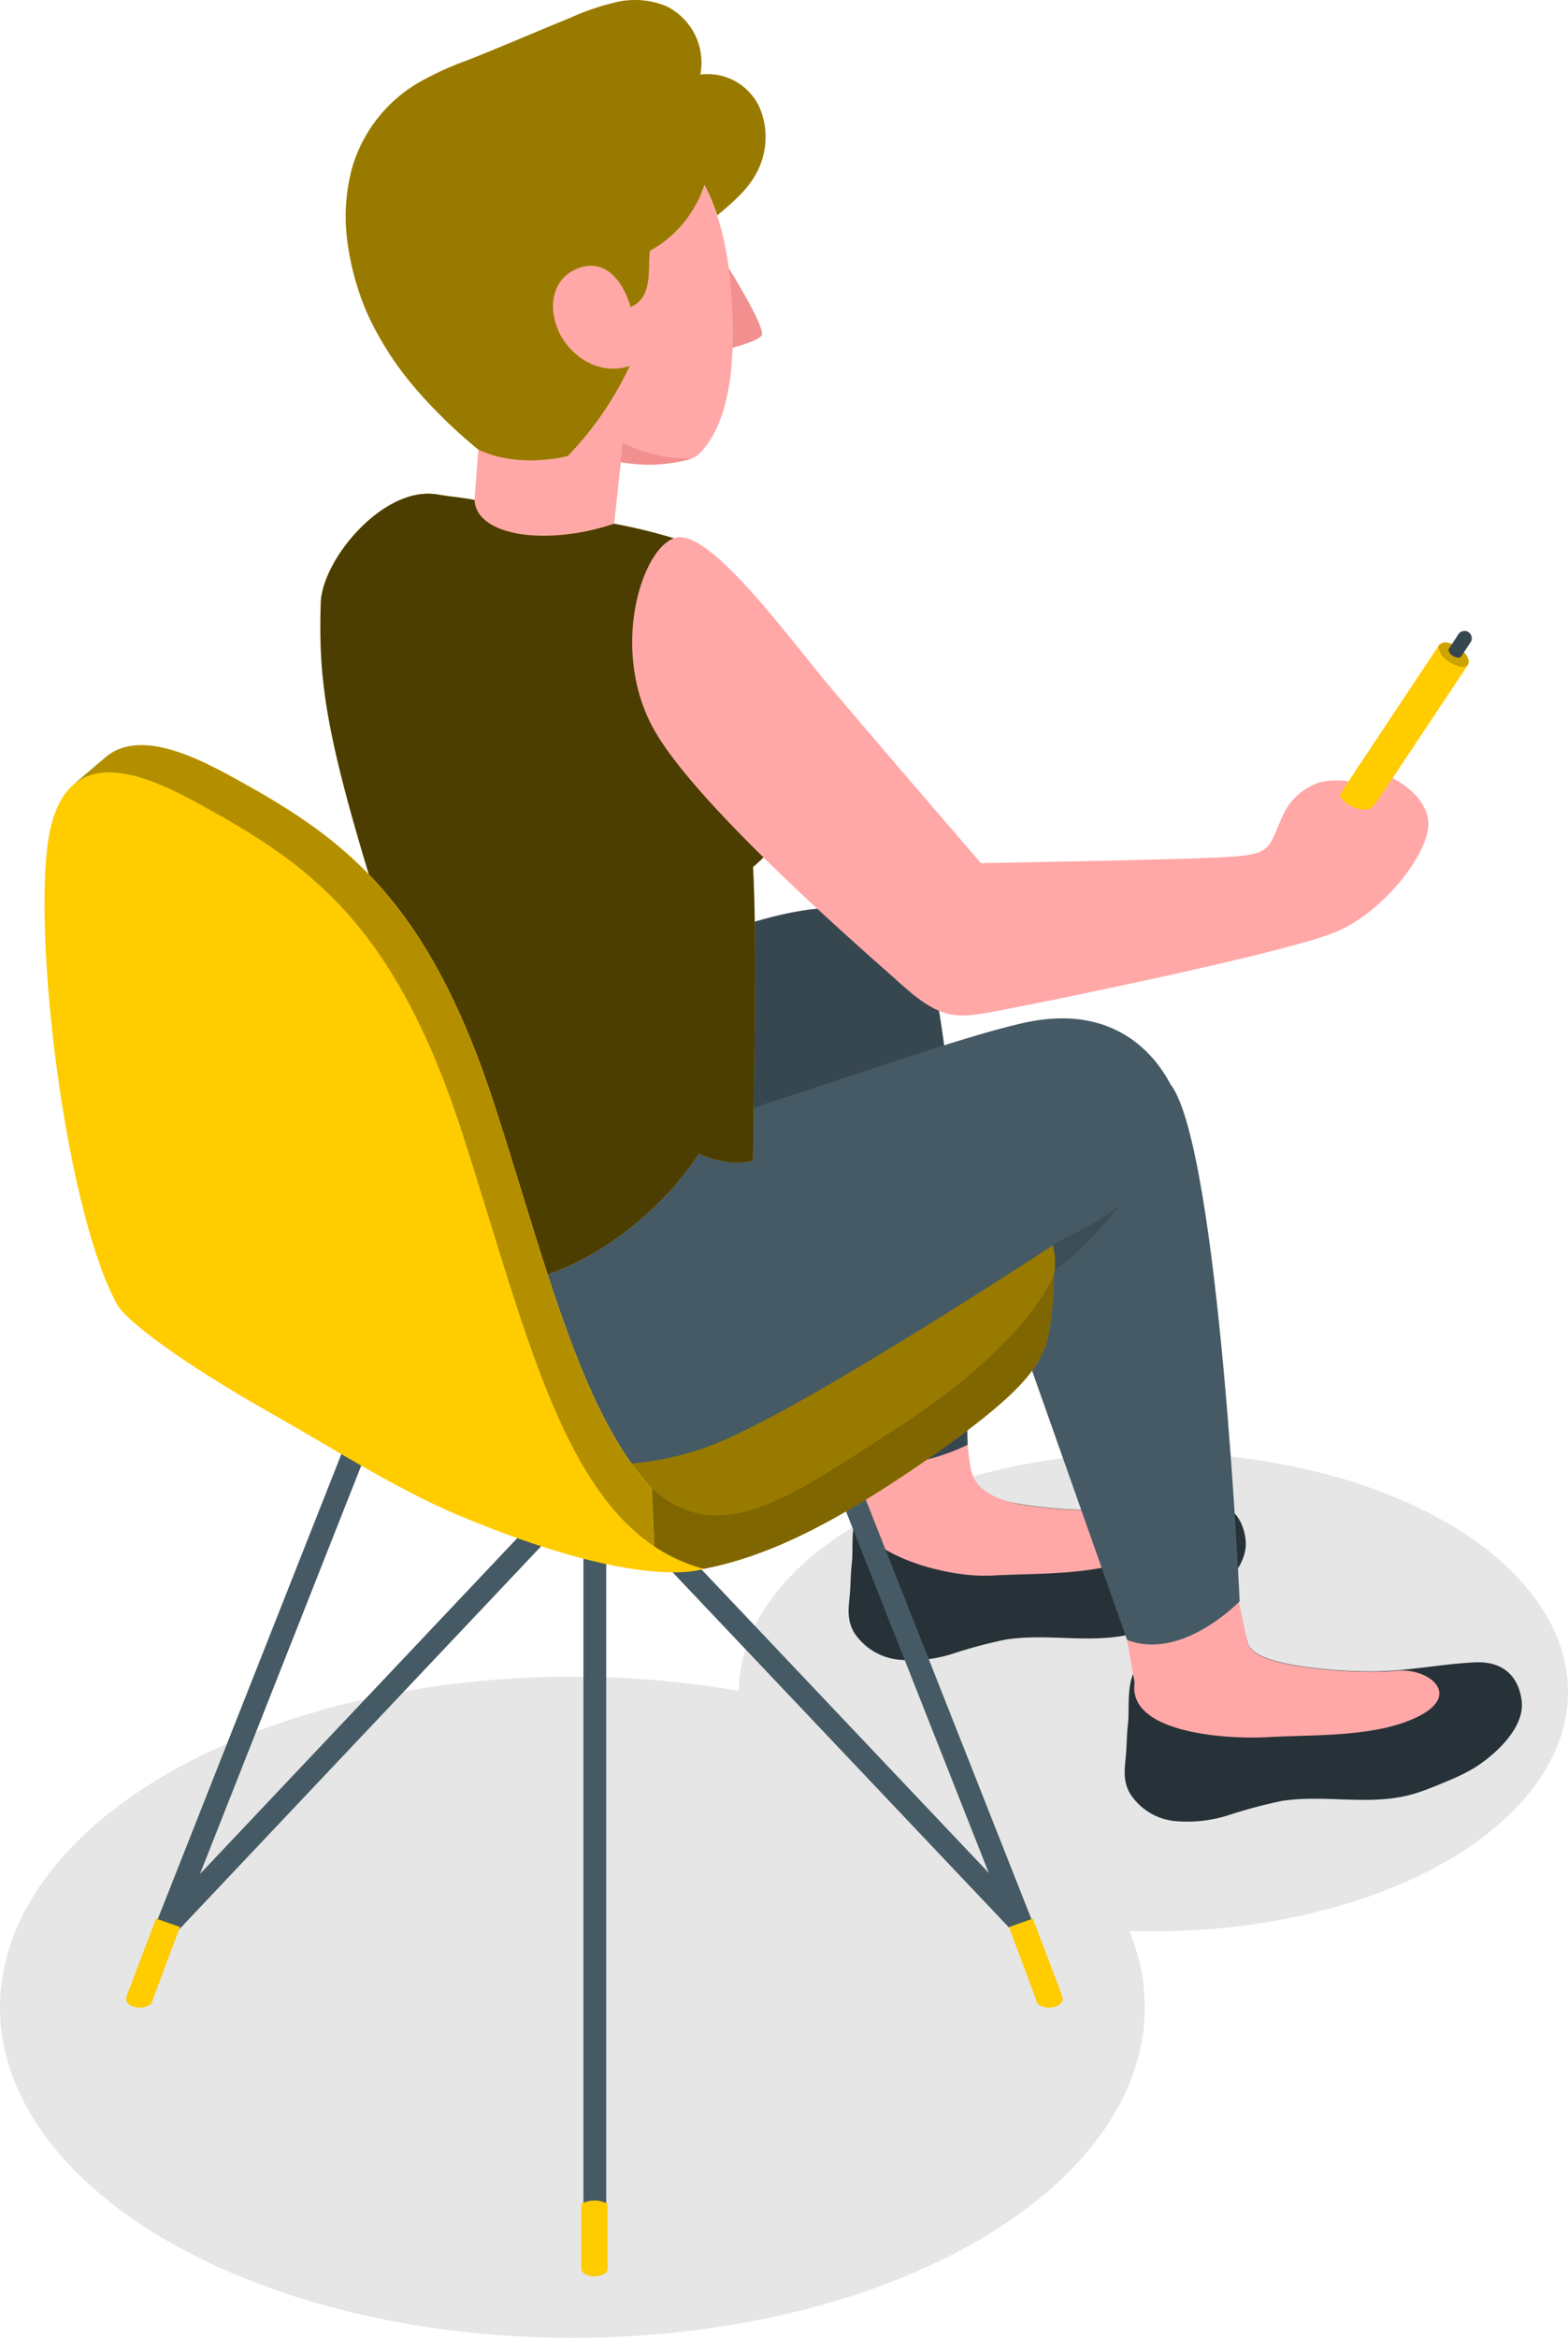 <svg xmlns="http://www.w3.org/2000/svg" id="Layer_1" data-name="Layer 1" viewBox="0 0 223.01 332.36"><defs><style>.cls-1{fill:#e6e6e6;}.cls-2{fill:#263238;}.cls-3{fill:#ffa8a7;}.cls-4{fill:#37474f;}.cls-5{fill:#455a64;}.cls-6{opacity:0.15;}.cls-12,.cls-13,.cls-15,.cls-6,.cls-9{isolation:isolate;}.cls-7{fill:#fc0;}.cls-12,.cls-8{opacity:0.4;}.cls-9{opacity:0.5;}.cls-10{opacity:0.7;}.cls-11{fill:#f28f8f;}.cls-13{opacity:0.3;}.cls-14,.cls-15{opacity:0.2;}</style></defs><ellipse id="freepik--shadow--inject-158" class="cls-1" cx="81.41" cy="285.36" rx="81.41" ry="47"></ellipse><ellipse id="freepik--shadow--inject-158-2" data-name="freepik--shadow--inject-158" class="cls-1" cx="164.05" cy="240.52" rx="58.96" ry="34.04"></ellipse><g id="freepik--character--inject-158"><g id="freepik--Legs--inject-158"><path class="cls-2" d="M207.57,328.28c-1.24,1.77-.8,5.75-1,7.42s-.17,3.32-.33,4.95c-.19,1.85-.36,3.39.62,5.11a8.63,8.63,0,0,0,6.4,3.89,19.29,19.29,0,0,0,7.66-.86,67,67,0,0,1,7.51-2c6.4-1,12.72.85,19.07-1.11a45,45,0,0,0,4.36-1.67,30.82,30.82,0,0,0,3.8-1.82c3-1.83,7.32-5.72,6.9-9.55-.37-3.43-2.53-5.74-6.55-5.56-5.18.22-10.31,1.4-15.49,1.28a67,67,0,0,1-9.8-.8c-3.58-.63-6.78-1.49-7.18-3.47-.63-3.13-7.55.1-10.32,1.45-.89.43-1.72,1-2.61,1.41a14.42,14.42,0,0,1-2.06.51A1.88,1.88,0,0,0,207.57,328.28Z" transform="translate(-85.4 -113.7)"></path><path class="cls-3" d="M205,317.47l17.66-5.58s.21,9.27,1.06,11.5,3.45,3.58,7,4.21a67,67,0,0,0,9.8.8,41.8,41.8,0,0,0,4.19-.14h0c4.61-.48,9.51,3.45,2.85,6.62-6,2.85-14.43,2.43-21,2.8s-17.44-2.86-19.09-7.74h0Z" transform="translate(-85.4 -113.7)"></path><path class="cls-4" d="M218.14,253.41c4,16.28,4.88,65.67,4.88,65.67s-9,4.83-17.33,1.92L191,263.84Z" transform="translate(-85.4 -113.7)"></path><path class="cls-2" d="M246.84,351.21c-1.23,1.78-.8,5.76-1,7.42s-.17,3.33-.34,4.95c-.18,1.86-.36,3.4.63,5.11a8.58,8.58,0,0,0,6.4,3.9,19.29,19.29,0,0,0,7.66-.86,69,69,0,0,1,7.5-2c6.41-1,12.73.86,19.08-1.1,1.48-.46,2.92-1.07,4.35-1.67a29.51,29.51,0,0,0,3.8-1.83c3-1.83,7.32-5.71,6.91-9.55-.38-3.42-2.53-5.73-6.56-5.56-5.18.23-10.3,1.4-15.48,1.28a67.23,67.23,0,0,1-9.81-.79c-3.58-.63-6.78-1.49-7.18-3.47-.63-3.14-7.54.09-10.32,1.45-.88.43-1.72,1-2.6,1.41a14.89,14.89,0,0,1-2.07.51A2.06,2.06,0,0,0,246.84,351.21Z" transform="translate(-85.4 -113.7)"></path><path class="cls-3" d="M243.89,336.63l15.48-5.54,3.45,16c.4,2,3.6,2.84,7.18,3.47a67.23,67.23,0,0,0,9.81.79,39,39,0,0,0,4.19-.13h0c4.62-.47,9.52,3.46,2.85,6.63-6,2.84-14.43,2.43-21,2.8s-20.11-.72-19.08-7.74h0Z" transform="translate(-85.4 -113.7)"></path><path class="cls-5" d="M252,268c6.83,9.67,9.71,73.34,9.71,73.34s-8.19,8.53-16,5.5l-19.6-55.48Z" transform="translate(-85.4 -113.7)"></path><path class="cls-6" d="M227.05,293.9s14.33-5.31,17.72-9.15c0,0-7.35,10.56-16.33,12.87Z" transform="translate(-85.4 -113.7)"></path></g><path class="cls-5" d="M170,436.66a1.63,1.63,0,0,0,1.62-1.62h0V330.69a1.62,1.62,0,0,0-3.24,0V435a1.63,1.63,0,0,0,1.58,1.66Z" transform="translate(-85.4 -113.7)"></path><path class="cls-5" d="M105.39,398.68a1.63,1.63,0,0,0,1.51-1l32-81a1.62,1.62,0,1,0-2.89-1.46,1.53,1.53,0,0,0-.11.27l-32,81a1.63,1.63,0,0,0,1.51,2.22Z" transform="translate(-85.4 -113.7)"></path><path class="cls-5" d="M109.23,389a1.6,1.6,0,0,0,1.18-.51l59.54-63,59.43,62.73a1.62,1.62,0,1,0,2.36-2.23h0l-60.61-64a1.64,1.64,0,0,0-1.18-.51h0a1.64,1.64,0,0,0-1.18.51l-60.72,64.25a1.62,1.62,0,0,0,1.18,2.74Z" transform="translate(-85.4 -113.7)"></path><path class="cls-5" d="M234.51,398.68a1.52,1.52,0,0,0,.59-.12,1.62,1.62,0,0,0,.92-2.1h0l-32-81a1.62,1.62,0,0,0-3,1.19l32,81A1.63,1.63,0,0,0,234.51,398.68Z" transform="translate(-85.4 -113.7)"></path><path class="cls-7" d="M235.29,294.9c1.16-6.54-4.17-11.65-14.2-18.42A236.34,236.34,0,0,0,192,260.15c-8.39-3.85-17-3.5-27.72,2-14.93,7.67-59.85,34.91-59.85,34.91s67.18,37.94,80.1,36.24,45.22-22.7,47.78-30.1S235.29,294.9,235.29,294.9Z" transform="translate(-85.4 -113.7)"></path><g class="cls-8"><path d="M235.29,294.9c1.16-6.54-4.17-11.65-14.2-18.42A236.34,236.34,0,0,0,192,260.15c-8.39-3.85-17-3.5-27.72,2-14.93,7.67-59.85,34.91-59.85,34.91s67.18,37.94,80.1,36.24,45.22-22.7,47.78-30.1S235.29,294.9,235.29,294.9Z" transform="translate(-85.4 -113.7)"></path></g><path class="cls-7" d="M178.05,325.33c9.64,8.72,19.72,1.21,35.66-9.14,18-11.7,21.58-21.29,21.58-21.29s0,7.18-1.35,10.55-4.26,7.18-17.27,16.15-22.44,13.46-31.19,15.13l-6.9-1" transform="translate(-85.4 -113.7)"></path><path class="cls-9" d="M213.71,316.19c18-11.7,21.58-21.29,21.58-21.29s0,7.18-1.35,10.55-4.26,7.18-17.27,16.15-22.44,13.46-31.19,15.13l-6.9-1-.53-10.44C187.69,334.05,197.77,326.54,213.71,316.19Z" transform="translate(-85.4 -113.7)"></path><path class="cls-7" d="M107.59,386.45l-4.23,11.16a1.41,1.41,0,0,0,0,.29.67.67,0,0,0,0,.2,1.24,1.24,0,0,0,.63.7,2.8,2.8,0,0,0,2.58,0,1.1,1.1,0,0,0,.5-.52h0v-.15L111,387.64Z" transform="translate(-85.4 -113.7)"></path><path class="cls-7" d="M232.3,386.45l4.23,11.16a1.41,1.41,0,0,1,0,.29.67.67,0,0,1,0,.2,1.33,1.33,0,0,1-.64.7,2.78,2.78,0,0,1-2.57,0,1.05,1.05,0,0,1-.5-.52h0v-.15l-3.92-10.47Z" transform="translate(-85.4 -113.7)"></path><path class="cls-7" d="M168.08,427v9.23a.94.94,0,0,0,.54.76,2.88,2.88,0,0,0,2.65,0,.9.9,0,0,0,.55-.76V427A3.94,3.94,0,0,0,168.08,427Z" transform="translate(-85.4 -113.7)"></path><g id="freepik--character--inject-158-2" data-name="freepik--character--inject-158"><g id="freepik--character--inject-158-3" data-name="freepik--character--inject-158"><path class="cls-4" d="M124.83,273.93s42-18,50.58-22.26,24.13-10.6,32.26-8.49c5.49,1.43,8.64,3.38,10.58,10.61.37,1.35,2.12,14.21,2.12,14.21s-23.37,11-44,15.12S124.83,273.93,124.83,273.93Z" transform="translate(-85.4 -113.7)"></path><path class="cls-5" d="M124.83,273.93c-5.2,21.87,8.43,34.13,16.6,38.85,7.17,4.14,25.92,14.14,45.9,6.09,13.34-5.38,49.33-29.12,49.33-29.12,3.89-6.32,18.83-8.38,17.72-13.44-.27-1.27-.38-2.63-.75-4-1.82-6.88-8.31-16.48-22.79-13.16-8.89,2-25.49,8-40.2,12.63-3.36,1.05-8.25-3.52-11-2.53-6.46,2.37-8.1,13.4-8.1,13.4Z" transform="translate(-85.4 -113.7)"></path></g><polygon class="cls-3" points="88.45 64.31 86.03 86.64 66.4 85.12 68.32 60.34 88.45 64.31"></polygon><path class="cls-7" d="M130.07,263.63c2.14-4.63,4.1-10.21,9.76-19.21-8-25.59-9.17-33.34-8.81-45,.2-6.25,9-16.73,16.6-15.43,2,.34,3.41.43,5.27.78.23,5.13,10.24,6.62,19.85,3.38a79.83,79.83,0,0,1,8.6,2.1c3.5,1.3,18.8,17.71,19.93,29.37.91,9.48-8.77,17.34-8.77,17.34.53,10,.2,23.6,0,41.74,0,0-3,1.09-7.72-1-4.87,7.77-18.36,20.23-33.17,18.57-25.61-2.87-24.86-21.71-24.86-21.71S128.58,266.84,130.07,263.63Z" transform="translate(-85.4 -113.7)"></path><g class="cls-10"><path d="M130.07,263.63c2.14-4.63,4.1-10.21,9.76-19.21-8-25.59-9.17-33.34-8.81-45,.2-6.25,9-16.73,16.6-15.43,2,.34,3.41.43,5.27.78.23,5.13,10.24,6.62,19.85,3.38a79.83,79.83,0,0,1,8.6,2.1c3.5,1.3,18.8,17.71,19.93,29.37.91,9.48-8.77,17.34-8.77,17.34.53,10,.2,23.6,0,41.74,0,0-3,1.09-7.72-1-4.87,7.77-18.36,20.23-33.17,18.57-25.61-2.87-24.86-21.71-24.86-21.71S128.58,266.84,130.07,263.63Z" transform="translate(-85.4 -113.7)"></path></g><g id="freepik--head--inject-158"><path class="cls-11" d="M188.93,151.62s5.56,8.91,4.78,9.81-4.49,1.8-4.49,1.8Z" transform="translate(-85.4 -113.7)"></path><path class="cls-3" d="M175.84,130.61c4.37,2.4,11.9,6.83,13.43,23.18,1.57,16.78-2.31,22.49-4.65,24.62-1.58,1.44-9.54,1.77-13.64.37-5.14-1.75-16.23-7.6-21.26-16.37-5.92-10.32-6.84-23.9.45-29C160.43,126.2,172.15,128.58,175.84,130.61Z" transform="translate(-85.4 -113.7)"></path><path class="cls-11" d="M173.7,179.4a21.55,21.55,0,0,0,10-.5h0a21.68,21.68,0,0,1-9.78-2.25Z" transform="translate(-85.4 -113.7)"></path></g><path class="cls-7" d="M193.37,128.85A8.15,8.15,0,0,0,185,124.3a8.92,8.92,0,0,0-4.95-9.77,11.7,11.7,0,0,0-6.87-.55,35.08,35.08,0,0,0-6.62,2.23c-4.9,2-9.77,4.12-14.71,6.07a43.77,43.77,0,0,0-7.09,3.27,20.77,20.77,0,0,0-9.3,12.08,26.75,26.75,0,0,0-.78,9.3,38.27,38.27,0,0,0,3.11,11.68,45.37,45.37,0,0,0,6.43,10,71.78,71.78,0,0,0,9.2,9c5.87,2.81,12.74.91,12.74.91a47.31,47.31,0,0,0,8.8-12.8,7.31,7.31,0,0,1-3.5.3,8.35,8.35,0,0,1-4.43-2.24c-4-3.62-4.25-10.5,1-12.07s7.06,5.64,7.06,5.64c3.32-1.43,2.36-5.63,2.76-8a16.57,16.57,0,0,0,7.73-9.37,28.12,28.12,0,0,1,1.84,4.34c2-1.71,4.06-3.38,5.38-5.69A10.73,10.73,0,0,0,193.37,128.85Z" transform="translate(-85.4 -113.7)"></path><path class="cls-12" d="M193.37,128.85A8.15,8.15,0,0,0,185,124.3a8.92,8.92,0,0,0-4.95-9.77,11.7,11.7,0,0,0-6.87-.55,35.08,35.08,0,0,0-6.62,2.23c-4.9,2-9.77,4.12-14.71,6.07a43.77,43.77,0,0,0-7.09,3.27,20.77,20.77,0,0,0-9.3,12.08,26.75,26.75,0,0,0-.78,9.3,38.27,38.27,0,0,0,3.11,11.68,45.37,45.37,0,0,0,6.43,10,71.78,71.78,0,0,0,9.2,9c5.87,2.81,12.74.91,12.74.91a47.31,47.31,0,0,0,8.8-12.8,7.31,7.31,0,0,1-3.5.3,8.35,8.35,0,0,1-4.43-2.24c-4-3.62-4.25-10.5,1-12.07s7.06,5.64,7.06,5.64c3.32-1.43,2.36-5.63,2.76-8a16.57,16.57,0,0,0,7.73-9.37,28.12,28.12,0,0,1,1.84,4.34c2-1.71,4.06-3.38,5.38-5.69A10.73,10.73,0,0,0,193.37,128.85Z" transform="translate(-85.4 -113.7)"></path></g><path class="cls-7" d="M178.58,335.77c-5.49-.27-9.79-4.3-22.84-9.74-24.11-10-42.18-18.08-49.07-30.71s-11.77-49.06-10-64.85a20.35,20.35,0,0,1,1.18-5.23l-1.7-.25,4.39-3.73h0c4.51-3.68,11.84-.4,17.36,2.6,15.78,8.59,28.12,16.93,37.88,47.06,7.34,22.67,12.18,43.34,22.31,54.4" transform="translate(-85.4 -113.7)"></path><path class="cls-13" d="M97.81,225.24l-1.7-.25,4.39-3.73h0c4.51-3.68,11.84-.4,17.36,2.6,15.78,8.59,28.12,16.93,37.88,47.06,7.34,22.67,12.18,43.34,22.31,54.4l.53,10.44c-5.49-.27-9.79-4.3-22.84-9.74-24.11-10-42.18-18.08-49.07-30.71s-11.77-49.06-10-64.85A20.3,20.3,0,0,1,97.81,225.24Z" transform="translate(-85.4 -113.7)"></path><path class="cls-7" d="M113.29,227.75c15.78,8.59,28.12,16.93,37.87,47.06s15.1,56.75,34.32,61.92c0,0-8.69,3.45-35.33-7.81-8.48-3.59-18.76-10.13-25.52-13.92-13.24-7.43-21.26-13.52-22.53-15.79-7-12.57-11.77-49.07-10-64.86S105.38,223.45,113.29,227.75Z" transform="translate(-85.4 -113.7)"></path><g id="freepik--Arm--inject-158"><path class="cls-2" d="M271.68,237.83a.24.24,0,0,0,.27-.1l1.2-2a.24.24,0,0,0-.41-.25h0l-1.2,2a.24.24,0,0,0,.07.32h0Z" transform="translate(-85.4 -113.7)"></path><path class="cls-7" d="M277.37,233.45l-4.16,3.21a.8.8,0,0,1-1.13-.16.81.81,0,0,1-.14-.69l1.36-5.11Z" transform="translate(-85.4 -113.7)"></path><g class="cls-14"><path d="M277.37,233.45l-4.16,3.21a.8.8,0,0,1-1.13-.16.81.81,0,0,1-.14-.69l1.36-5.11Z" transform="translate(-85.4 -113.7)"></path></g><path class="cls-7" d="M290.07,205.44a1.27,1.27,0,0,1,1.39-.32c1.5.39,3.46,2.15,2.61,3.22l-16.7,25.11a3.18,3.18,0,0,1-2.88-.8,3.1,3.1,0,0,1-1.19-2Z" transform="translate(-85.4 -113.7)"></path><path class="cls-7" d="M290.07,205.44a1.27,1.27,0,0,1,1.39-.32c1.5.39,3.46,2.15,2.61,3.22l-16.7,25.11a3.18,3.18,0,0,1-2.88-.8,3.1,3.1,0,0,1-1.19-2Z" transform="translate(-85.4 -113.7)"></path><path class="cls-7" d="M291.46,205.12a1.27,1.27,0,0,0-1.39.32c-.25.38.12,1.45,1.26,2.24,1.39.95,2.49,1,2.81.55C294.79,207.15,292.91,205.5,291.46,205.12Z" transform="translate(-85.4 -113.7)"></path><path class="cls-15" d="M291.46,205.12a1.27,1.27,0,0,0-1.39.32c-.25.38.12,1.45,1.26,2.24,1.39.95,2.49,1,2.81.55C294.79,207.15,292.91,205.5,291.46,205.12Z" transform="translate(-85.4 -113.7)"></path><path class="cls-4" d="M292.82,203.87a1,1,0,0,1,1.74,1.13h0l-1.33,2h0a.5.5,0,0,1-.49.19,1.59,1.59,0,0,1-1.23-.8.49.49,0,0,1,0-.52h0Z" transform="translate(-85.4 -113.7)"></path><path class="cls-3" d="M283.45,224.31s-1,1.58-1.89,2.84c-.71,1-1.1,1.5-1.61,1.62a4.33,4.33,0,0,1-4.06-2l1.31-2a11.21,11.21,0,0,0-4,.12,8.73,8.73,0,0,0-5.44,4.93c-2,4.56-1.62,5.27-7.28,5.68s-35.57.9-35.57.9h0c-3.56-4.13-16.68-19.36-21.74-25.39-5.88-7-17-22.39-21.81-20.83s-9.3,16.21-2.8,27.5c5.76,10,25.73,27.74,33.88,34.93.87.8,1.66,1.49,2.38,2.09l.14.13h0c5,4.07,7.16,3.57,13.14,2.42,7.14-1.37,40.85-8.21,47.6-11.2s12.87-11.1,12.85-15.21S283.45,224.31,283.45,224.31Z" transform="translate(-85.4 -113.7)"></path></g></g></svg>